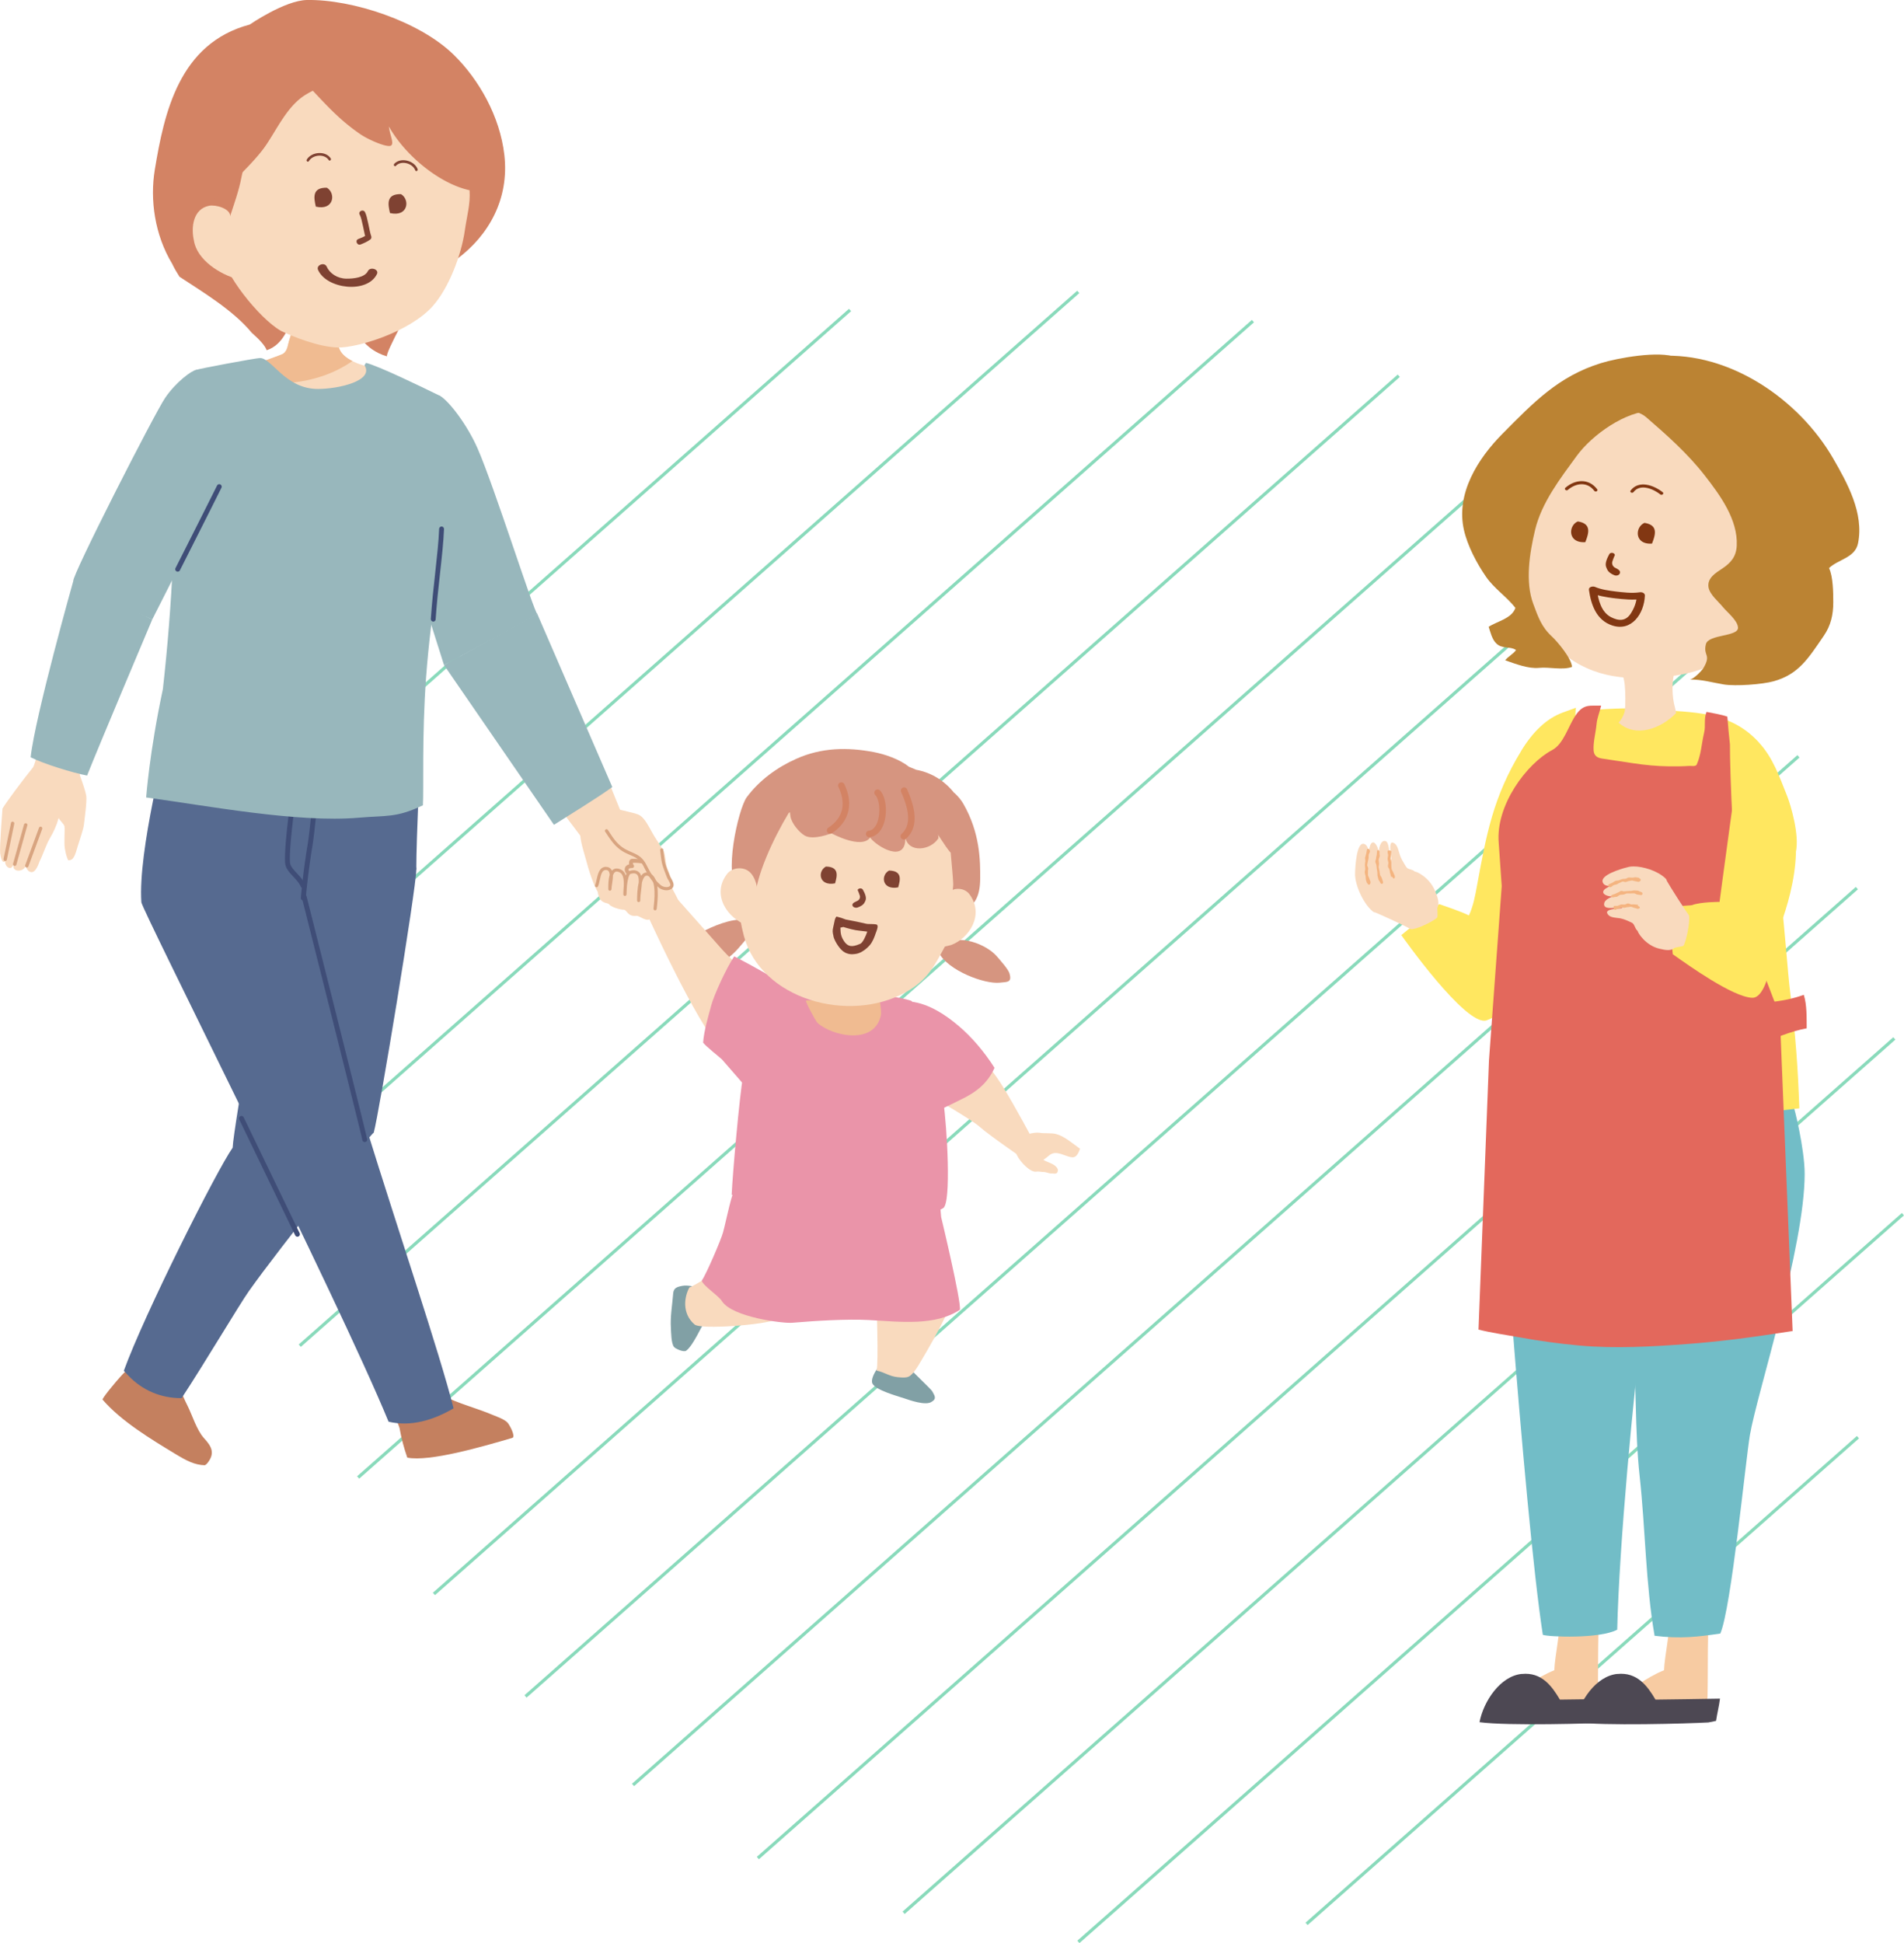 <svg id="b" xmlns="http://www.w3.org/2000/svg" viewBox="0 0 300.17 306.19"><defs><style>.aa,.e,.f,.g,.h,.i,.j,.k,.l,.o,.p,.s,.t,.u,.v,.x,.y,.z{stroke-width:0}.g{fill:#f9dabe}.j{fill-rule:evenodd}.e{fill:#566a90}.f{fill:#ffe760}.h{fill:#72bdc7}.i{fill:#4d4853}.j,.p{fill:#7f4232}.k{fill:#3f4d77}.l{fill:#e3685c}.o{fill:#d8a480}.s{fill:#f0bb91}.t{fill:#ea94a9}.u{fill:#d38364}.v{fill:#bb8333}.z{fill:#d69580}.x{fill:#81a0a5}.y{fill:#98b7bc}.aa{fill:#f4b480}</style></defs><g id="c"><path d="m205.98 303.16 86.93-76.69M170.01 306 300 191.33M142.46 301.41l156.19-137.78M119.48 292.79l173.26-152.84M99.8 281.27l183.73-162.09M82.85 267.32l188.74-166.49M68.41 251.17 257.14 84.68M56.46 232.82 240.2 70.74M47.26 212.05 220.52 59.21M41.35 188.38 197.53 50.6M40 160.67 169.99 46M47.08 125.53l86.93-76.68" style="fill:#89dabb;stroke:#89dabb;stroke-miterlimit:10;stroke-width:.5px"/><path class="f" d="M239.84 118.3c-4.48 7.31-5.53 13.36-6.96 21.12-.3 1.64-.6 3.33-1.3 4.83-1.31-.65-4.68-1.78-4.68-1.78l-5.98 4.88s10.24 14.56 13.45 13.43c3.21-1.13 6.42-5.37 7.06-7.23 1.38-3.97 2.66-7.98 3.85-12.03.76-2.6 1.56-5.39 2.03-8.15.09-.55.17-1.1.24-1.65.28-2.32.34-4.66.48-6.99.13-2.2.26-4.41.34-6.61.02-.61-.1-6.53.1-6.6-.71.25-1.42.51-2.13.77-2.55.95-4.68 3.02-6.51 6.01Z"/><path d="M245.96 254.19c.16 2.26-.85 6.82-.92 9-2.92 1.19-5.5 3.23-7.53 4.91.31.46.63.91.95 1.37 4.47-.05 8.89-.1 13.4-.77.16-4.8-.02-9.79.27-14.51-.43.15-6.16 0-6.16 0Zm17.3 0c.16 2.26-.85 6.82-.92 9-2.92 1.19-5.5 3.23-7.53 4.91.31.46.63.91.95 1.37 4.47-.05 8.89-.1 13.4-.77.16-4.8-.02-9.79.27-14.51-.43.15-6.16 0-6.16 0Z" style="fill:#f7cba2;stroke-width:0"/><path class="h" d="M235.87 174.32s4.32 63.61 7.36 83.29c.82.33 8.97.67 11.73-.81.29-13.16 2.57-37.35 4.15-49.86 1.6-12.63.42-32.63.42-32.63h-23.67Z"/><path class="h" d="M254.13 174.17c.31 5.63.9 11.21.94 16.72.05 6.48 1.58 12.66 2.25 19.3.75 7.49.36 14.98 1.18 22.47.9 8.18.94 17.04 2.35 25.1 4.06.52 6.98.15 10.36-.35 1.72-3.92 3.99-27.29 4.67-31.29 1.14-6.65 8.63-29.59 8.63-41.15 0-3.89-1.65-10.61-1.81-10.79h-28.56Z"/><path class="i" d="M239.91 263.77c-3.39.34-6.03 4.32-6.66 7.61 4.46.6 17.73.22 21.01.04l1.21-.25c.15-1.06.47-2.29.62-3.5-3.39.07-6.78.1-10.17.15-1.28-2.17-2.9-4.36-6.01-4.04Z"/><path class="i" d="M254.98 263.77c-3.39.34-6.03 4.32-6.66 7.61 4.46.6 17.73.22 21.01.04l1.21-.25c.15-1.06.47-2.29.62-3.5-3.39.07-6.78.1-10.17.15-1.28-2.17-2.9-4.36-6.01-4.04Z"/><path class="f" d="M277.07 125.45s-31.81-.26-34.16 1.22c-3.56 2.23-3.21 8.2-3.52 11.91-.51 6.18-1.82 12.26-2.41 18.45-.48 4.96-2.36 12.32-.99 17.07 2.94 1.03 6.5.65 9.69.8 3.65.17 7.34 1.08 10.96 1.41 9.28.85 17.85-.64 27.03-1.66-.22-6.22-.55-11.18-1.43-18.17-.85-6.77-1.55-25.19-5.17-31.03Z"/><path class="f" d="M277.26 116.95c-4.63-5.02-10.42-4.62-16.3-5.16-3.41-.31-6.89-.16-10.32.13-1.45 7.03-3.73 13.95-5.61 20.95 15.38.77 37.98 1.82 38.09 1.33.6-2.57-.8-7.32-1.36-8.73-1.28-3.21-2.26-6.09-4.5-8.51Z"/><path class="g" d="M264.11 105.48c-.23 0-7.15.87-8.51.87.78 0 .69 5.25.53 5.8-.2.71-.54 1.27-.95 1.73 2.71 2.42 6.64.97 9.06-1.51-.04-.27-.08-.54-.16-.81-.52-1.81-.57-4.28.03-6.08Z"/><path class="g" d="M274.72 65.48c-.5-.68-23.67-4.39-26.28-2.67-1.33.88-7.07 6.31-8.61 12.68-.92 3.8-1.2 7.81-1.27 11.73-.1 6.64 2.47 11.33 7.7 15.62 5.08 4.17 10.56 4.38 16.68 3.76 14.08-1.42 17.56-12.91 15.37-25.12 0-.02-2.68-14.76-3.59-16.01Z"/><path class="v" d="M261.63 56.1c-1.95.12-5.44 8.24-5.34 8.45 1.06.13 2.39.46 3.22 1.18 3.29 2.84 6.58 5.76 9.3 9.26 2.31 2.98 5.21 6.88 4.99 11.02-.09 1.76-.98 2.72-2.32 3.61-.95.63-2.36 1.45-2.13 2.92.19 1.16 1.6 2.28 2.27 3.12.65.81 2.33 2.1 2.38 3.24.07 1.46-4.67 1.02-5.06 2.61-.46 1.88.87 1.56-.34 3.68-.29.51-1.64 1.88-2.21 1.89 1.95-.03 3.5.47 5.34.77 1.89.31 6.12 0 7.9-.5 3.91-1.09 5.44-3.57 7.9-7.17 1.1-1.6 1.49-3.31 1.49-5.27 0-1.52-.03-4.08-.67-5.39 1.43-1.38 4.1-1.61 4.57-3.89.98-4.75-1.71-9.57-3.95-13.44-5.38-9.27-16.28-16.77-27.35-16.1Z"/><path class="v" d="M264.23 56.31c-2.57-1.1-9.23.1-11.83.91-6.7 2.07-10.64 6.2-15.53 11.13-3.84 3.87-7.38 9.38-6.08 15.15.57 2.52 2.02 5.26 3.48 7.38 1.28 1.86 3.26 3.14 4.64 4.91-.57 1.69-2.9 2.11-4.22 2.98.27.81.53 1.98 1.2 2.62.96.93 2.17.4 3.12 1.04-.44.64-1.25 1.01-1.71 1.62 1.62.56 3.66 1.36 5.33 1.19 1.59-.17 3.71.4 5.2-.15-.06-1.32-2.27-3.96-3.18-4.8-1.66-1.54-2.16-3.09-2.92-5.11-1.31-3.5-.59-8.03.28-11.68 1.04-4.34 4.02-8.17 6.55-11.64 2.44-3.35 7.76-7.13 11.96-7.12 0 0 5.48-7.66 3.73-8.41Z"/><path class="l" d="M274.32 143.23c-.95-4.8-1.63-22.15-1.59-25.92-.16-1.39-.29-2.84-.41-4.38-.86-.33-2.34-.55-3.28-.75-.47 1.19-.1 2.11-.39 3.32-.4 1.68-.46 3.42-1.16 4.98-.16.35-.89.19-1.13.21-1.06.07-2.12.08-3.18.07-1.94-.02-3.87-.21-5.79-.5-1.61-.24-3.23-.48-4.83-.73-.67-.1-1.25-.39-1.32-1.24-.1-1.27.33-2.82.45-4.09.11-1.19.47-1.82.73-3.02-1.65.1-2.74-.4-4.05 1.58-1.22 1.85-1.87 4.48-3.68 5.44-3.94 2.08-8.96 8.67-8.41 14.69l.47 6.74-2.01 27.46-1.65 42.42c1.92.5 4.4.85 6.34 1.2 3.15.58 6.33 1.02 9.52 1.31 5.69.52 11.42.18 17.11-.24 4.86-.36 9.71-.97 16.55-2.04l-2.02-49.75s-5.99-15.38-6.26-16.76Z"/><path class="l" d="M273.29 158.16c-1.45.02-2.9.01-4.35-.04.35 3.02.66 6.82.68 8.17 5.26.21 10.05-3.31 15.21-4.25-.02-1.57.06-3.66-.46-5.28-3.5 1.29-7.26 1.35-11.08 1.4Z"/><path class="f" d="M274.68 116.89c-.24.07-3.59 25.23-3.59 25.23s-2.96-.02-4.34.51c-.12.05-1.79.11-1.91.17-2.03 2.01-1.4 4.39-1.12 7.57 2.48 1.75 9.47 6.75 12.52 6.86 2.68.1 3.53-8.78 4.81-12.46 1.16-3.36 2.22-7.69 2.08-11.75-.11-3.12-.75-6.46-2.91-11.01-1.9-3.99-3.47-5.77-5.55-5.13Z"/><path class="g" d="M262.76 138.75c0-.12-.08-.23-.25-.39-1.29-1.19-3.52-1.83-4.96-1.83-.26 0-.49.02-.7.06-.43.08-3.75.94-4.17 2-.09.22-.05.45.1.65.23.29.63.41 1.14.38-.59.23-1.12.54-1.17.88-.04.24.14.45.52.6.28.11.6.17 1.01.17-.46.15-.92.38-1.18.68-.18.21-.24.44-.2.67.09.46.75.46 1.06.46.19 0 .39-.01.61-.02.24 0 .49-.02.75-.02h.04c.13 0 .27 0 .4.01-.02.02-.03.05-.05.08-1.44.08-2.3.2-2.36.63v.08c.25.65.91.72 1.54.8l.48.06c.54.09 1.12.34 1.53.53.1.04.19.08.27.12.32.13.42.36.55.65.1.23.22.48.47.72-.04.14 1.16 2.23 3.39 2.77 1.17.29 1.82.34 2.43-.12.13-.1 1.29-.22 1.39-.35.4-.54 1.11-3.84.86-4.81-.62-.79-2.94-4.45-3.52-5.47Z"/><path class="aa" d="M258.42 138.33c-.18-.03-.36-.08-.54-.09-.18-.01-.37.06-.55.06-.18 0-.37-.04-.55-.03-.18.02-.35.18-.52.21-.18.03-.36 0-.54.05s-.34.14-.51.19c-.17.06-.37.02-.54.09-.17.07-.31.21-.48.29-.17.08-.33.15-.5.23-.17.09-.22.21-.14.32.08.1.28.21.42.14.15-.08.27-.23.42-.3.15-.07.33-.07.49-.13.16-.06.29-.18.45-.23.16-.05.3-.17.46-.21.16-.04.35.1.52.07.16-.03.31-.14.48-.15.16-.02.33-.09.49-.09.16 0 .33.1.5.11.16.01.32.08.49.1.16.02.34-.14.39-.25.05-.13-.06-.26-.24-.29-.02 0 .02-.08.02-.08Zm.24 2.2c-.17-.02-.33-.18-.5-.19-.17-.02-.35-.02-.52-.03-.17-.01-.35.08-.52.08-.17 0-.34 0-.52.02-.17 0-.34.03-.51.05-.17.02-.36-.1-.53-.07-.17.03-.31.2-.48.25-.16.05-.31.16-.47.22-.16.06-.33.09-.49.17-.17.08-.16.16-.07.27.08.1.18.16.32.09.17-.08.38-.03.55-.09.17-.06.31-.24.49-.29.18-.04.37-.02.55-.05.18-.03.35-.17.54-.18.18-.01.37.01.55.01.18 0 .37-.03.55-.02.18 0 .35.17.54.19.18.02.36.05.54.08.35.04.35-.45.01-.49h-.01Zm-.38 2.07c-.17-.06-.37-.05-.54-.08-.18-.04-.36.01-.54 0-.18-.01-.36-.16-.54-.16-.18 0-.35.16-.54.18-.18.02-.37-.05-.55-.01-.18.03-.34.15-.52.2-.18.05-.38-.02-.56.03-.17.05-.11.24-.07.37.04.12.08.29.24.23.16-.05.31-.14.47-.19s.32-.14.48-.17c.16-.03.35.06.51.04.17-.02.33-.1.5-.1s.34-.06.51-.05c.17.01.33.13.49.16.16.03.32.09.48.14.16.05.38-.03.42-.15.04-.12-.15-.24-.32-.3-.03-.02.06-.13.06-.13Z"/><path class="g" d="M216.78 143.77c-.11.02-.23-.04-.41-.19-1.33-1.13-2.36-3.38-2.65-4.91-.05-.27-.08-.53-.09-.76-.02-.47.1-4.17.97-4.84.18-.14.4-.15.61-.02.3.18.5.59.58 1.14.09-.68.26-1.3.56-1.42.21-.09.43.06.65.43.16.27.27.6.36 1.04.04-.52.16-1.05.38-1.39.15-.23.35-.35.57-.34.44 0 .57.7.63 1.03.04.2.07.42.11.66.04.26.08.53.13.8v.04c.04.14.07.28.1.42.02-.02.04-.04.06-.07-.21-1.54-.28-2.49.1-2.63h.08c.64.14.83.82 1.03 1.48.05.16.1.33.15.5.19.56.53 1.12.78 1.52.06.1.11.19.16.27.18.31.41.38.69.46.23.06.48.14.74.36.12-.07 2.24.79 3.18 3.05.49 1.19.67 1.87.38 2.6-.07.16.06 1.42-.04 1.55-.41.53-3.24 1.95-4.17 1.87-.84-.5-4.61-2.24-5.64-2.65Z"/><path class="aa" d="M215.54 139.23c-.06-.19-.14-.37-.19-.56-.05-.19-.02-.4-.06-.6-.04-.19-.11-.38-.13-.58-.02-.2.09-.4.08-.6 0-.2-.06-.39-.06-.58 0-.2.06-.39.07-.58.02-.2-.06-.4-.03-.6.03-.19.12-.37.16-.57.03-.19.07-.38.11-.58.04-.19.15-.27.27-.21.11.06.24.26.21.42-.04.18-.16.33-.19.51s0 .37-.02.54c-.02.18-.1.35-.12.53-.02.18-.09.36-.1.54 0 .18.16.36.16.54 0 .18-.06.36-.04.54.02.18-.02.37.01.54.03.18.16.33.2.5.04.17.13.32.19.5.05.16-.05.39-.15.46-.11.08-.25-.01-.31-.2 0-.02-.07.03-.07.03Zm2.04-.18c-.05-.18-.23-.32-.28-.5-.05-.18-.09-.37-.13-.55-.04-.18 0-.39-.03-.57-.04-.18-.06-.37-.09-.55-.03-.18-.04-.37-.06-.55-.02-.19-.16-.37-.17-.55 0-.19.12-.37.13-.56 0-.18.08-.36.1-.55.02-.18.02-.37.05-.55.04-.2.12-.2.23-.13.11.06.18.16.15.32-.04.2.05.41.03.6-.02.2-.16.38-.16.58 0 .2.05.4.06.59.01.2-.08.41-.05.6.02.2.09.39.12.59.04.19.04.4.09.59.05.19.23.34.28.53.05.19.12.37.18.56.11.36-.34.46-.44.11v-.01Zm1.78-.82c-.09-.17-.12-.38-.18-.56-.07-.18-.06-.39-.11-.58-.05-.19-.22-.35-.25-.54-.03-.19.07-.41.06-.61-.02-.2-.11-.39-.12-.58 0-.2.07-.39.08-.59 0-.2-.1-.4-.08-.6.02-.19.2-.16.32-.15.12.02.27.03.26.21-.01.18-.07.36-.07.54 0 .18-.06.37-.06.55 0 .18.12.36.14.54.02.18-.02.37 0 .55.03.18 0 .38.05.55.05.17.18.32.24.49.06.17.14.33.22.49.08.16.05.41-.05.48s-.25-.11-.33-.28c-.02-.02-.11.09-.11.09Z"/><path d="M259.26 82.4c-1.51.62-1.64 3.45 1.18 3.26.5-1.31 1.08-2.91-1.18-3.26Zm-10.51-.23c-1.51.62-1.64 3.45 1.18 3.26.5-1.31 1.08-2.91-1.18-3.26Zm5.71 7.18a.81.81 0 0 1-.26-.89c.11-.34.24-.67.39-1-.07-.39-.7-.47-.88-.13-.27.5-.73 1.37-.5 2 .16.44.28.69.64.95.21.16.45.28.69.37.31.13.84-.02.86-.44.03-.45-.68-.65-.94-.85Z" style="fill:#823712;fill-rule:evenodd;stroke-width:0"/><path d="M247.16 77.21c1.28-1.11 3.07-1.35 4.19.14.18.24.65.02.45-.25-1.33-1.76-3.46-1.58-5.01-.24-.26.22.14.54.37.35Zm14.98.36c-1.39-1.1-3.77-1.98-5.07-.27-.2.27.27.48.45.25 1.06-1.4 3.14-.51 4.25.37.23.18.63-.13.37-.35Zm-7.39 15.64c-1.1-.14-2.27-.29-3.3-.73-.32-.14-1.02-.02-.95.47.33 2.35 1.18 4.79 3.67 5.61 3.06 1.01 5.03-1.85 5.15-4.7.02-.42-.46-.58-.8-.53-1.28.2-2.68 0-3.94-.14-.8-.09-.78 1.01 0 1.09 1.4.15 2.88.32 4.28.1l-.8-.53c-.05 1.03-.4 1.94-.95 2.81-.8 1.26-1.92 1.21-3.13.59-1.55-.8-2.01-2.73-2.23-4.3-.32.16-.63.32-.95.47 1.14.48 2.39.68 3.6.84.75.1 1.15-.95.33-1.06Z" style="fill:#823712;stroke-width:0"/><path class="z" d="M110.18 147.14c1.16-.7 4.09-2.11 6.34-2.22.02.01.03.02.05.03.35.14 1.53 1.56 1.85 2.03-.04.08-1.87 2.42-2.82 3.28-1.31 1.18-3.1 2.52-4.87 2.97-.78.2-3.43.78-3.96.15-1.52-1.81 2.1-5.45 3.41-6.24Z"/><path d="M148.87 148.93c2.16-1.89 6.64-.13 8.26 1.74.48.56 1.81 2.03 2.01 2.7.44 1.47-.31 1.35-1.56 1.48-2.38.24-8.1-1.9-9.55-4.7.3-.38.58-.79.84-1.22Z" style="fill:#d69580;fill-rule:evenodd;stroke-width:0"/><path class="g" d="M6.73 115.97c-.27.29-1.14 4.47-1.54 4.97-1.66 2.05-4.15 5.39-4.8 6.47 0 .04-.49 6.22-.36 7.09.09.61.29 1.65.79 1.21-.07.35.18.93.63 1.05.54.15.57-.56.85-.88-.83 1.51 1.23 1.7 1.71.67.03.02.07.03.1.04.12.39.36.75.76.83.82.17 1.3-1.56 1.36-1.67.48-.92 1.07-2.7 1.6-3.6.61-1.02 1.09-2.06 1.42-3.27.12.38.82.92.91 1.31.1.41-.09 2.64.06 3.48.11.59.2 1.19.52 1.87.91.11 1.12-.89 1.5-2.15.36-1.21.9-2.66.99-3.45.08-.72.5-3.67.37-4.54-.11-.66-.56-2.01-1-3.2-.28-.75 2.14-4.11 1.96-4.52.21-1.21-6.44-3.23-7.81-1.71Z"/><path class="o" d="M6.49 130.28a.263.263 0 0 0-.34.16l-2.17 5.89c-.05.14.02.29.16.35.04.02.09.02.13.01.1-.01.18-.08.21-.17l2.17-5.89a.278.278 0 0 0-.16-.35Zm-2.37-.54a.263.263 0 0 0-.33.18l-1.73 6.19c-.04.14.04.29.19.33.04 0 .08.01.11 0 .1-.01.19-.09.22-.19l1.73-6.19a.265.265 0 0 0-.19-.33Zm-2.08-.26c-.14-.03-.29.06-.31.21l-1.17 5.65c-.03.15.06.29.21.32h.09c.11-.02.2-.1.22-.21l1.17-5.65a.28.28 0 0 0-.21-.32Z"/><path class="g" d="M46.1 47.39c.22.02 6.92 1.4 8.26 1.51-.77-.06-1.07 5.15-.96 5.71.46 2.3 4.5 3.12 4.5 3.12s-.07 7.08-1.22 7.54c-1.35.17-7.26.7-8.43.01-3.33-1.95-7.44-8.1-7.44-8.1s3.56-1.24 3.83-1.42c.77-.54.72-1.48 1.03-2.33.64-1.76.89-4.2.44-6.03Z"/><path class="s" d="M53.39 54.6c.21 1.06 1.18 1.8 2.17 2.29-3.66 2.55-7.94 3.54-12.32 3.55-1.43-1.76-2.44-3.28-2.44-3.28s3.56-1.24 3.83-1.42c.77-.54.72-1.48 1.03-2.33.64-1.76.89-4.2.44-6.03.22.02 6.92 1.4 8.26 1.51-.77-.06-1.07 5.15-.96 5.71Z"/><path class="u" d="M72.07 40.8c4.99-3.72 8.24-9.46 7.44-16.4-.7-6.07-3.99-11.84-7.94-15.73C66.17 3.35 55.5-.13 48.38 0c-3.5.07-9.01 3.87-9.01 3.87-11.13 2.95-13.48 13.91-14.96 22.84-.79 4.75-.03 10.29 2.75 14.89.31.66.71 1.35 1.14 2.01 3.67 2.41 8.51 5.32 11.38 8.82 1.2 1.05 2.13 2.05 2.36 2.76 2.67-.84 3.55-4.01 3.55-4.01l10.49.68s1.11 3.21 4.95 4.3c-.46-.28 4.37-8.97 4.71-9.61 1.18-2.23 4.18-4.15 6.34-5.76Z"/><path class="g" d="M32.93 32.43c1.06-.22 3.34.41 3.37 1.62l1.14 9.92c-2.73-.71-6.4-3.01-6.87-6.07-.48-2.08-.13-4.95 2.36-5.47Z"/><path class="g" d="m42.92 9.98 23.78 2.05c2.25.69 6.52 12.56 6.52 12.56.36.03.78 4.96.81 5.44.15 2.09-.45 4.15-.74 6.23-.56 3.99-2.57 9.19-5.08 11.99-3.67 4.09-11.85 6.56-14.9 6.51-3.04-.05-7.23-1.75-9.02-2.62-3.54-2.03-9.1-9.22-9.29-12.2-.18-2.98 2.3-7.88 3.06-11.99.17-.94 3.84-16.57 4.85-17.98Z"/><path class="j" d="M51.53 29.58c1.45.86 1.13 3.65-1.74 2.98-.31-1.36-.64-3.03 1.74-2.98Zm11.69 1.01c1.45.86 1.14 3.65-1.74 2.98-.31-1.36-.65-3.03 1.74-2.98Z"/><path class="p" d="M50.14 42.53c1.34 3.02 7.76 3.8 9.29.65.36-.75-1.07-1.2-1.43-.46-.49 1.01-2.26 1.21-3.41 1.19-1.41-.02-2.61-.83-3.09-1.9-.34-.77-1.7-.24-1.36.52Zm6.57-8.7c.39.7.69 2.99.97 3.75.04-.19.08-.38.12-.56-.41.31-.86.46-1.33.65-.55.22-.16 1.08.39.85.55-.22 1.04-.43 1.53-.79.18-.13.19-.38.12-.56-.28-.76-.58-3.05-.97-3.75-.29-.52-1.13-.12-.83.41Zm-4.57-8.87c-.8-1.25-3.04-1.06-3.78.19-.13.23.19.47.33.24.61-1.04 2.48-1.2 3.14-.16.14.22.45-.05.31-.27Zm10.26 1.18c.83-.91 2.64-.44 3.07.7.09.25.46.07.37-.18-.51-1.37-2.69-1.93-3.69-.84-.18.19.08.51.26.32Z"/><path class="u" d="M71.94 13.95a15.535 15.535 0 0 0-4.93-6.72 16.282 16.282 0 0 0-4.52-2.51c-4.15-1.53-10.04-3.24-14.35-1.33-1.77.78-7.44 3.49-8.78 4.63-4.84 4.11-6.74 10.51-7.54 16.69-.27 2.12-.4 4.63.84 7.63.3-.19 6.9-6.02 9.17-9.31 1.89-2.74 3.47-6.35 6.38-8.12.37-.22.74-.43 1.11-.61 2.54 2.71 4.48 4.78 7.46 6.83 1.35.93 4.21 2.13 4.82 1.83.62-.29-.15-1.63-.29-3.03 3.34 5.99 11.67 11.8 16.87 9.91-2.85-5.09-4.18-10.42-6.25-15.88Z"/><path class="x" d="M110.36 203.01c-.65-.24-1.96-.55-2.79-.39-.8.15-1.37.32-1.44 1.19-.14 1.81-.48 3.65-.36 5.47.04.68.04 2.41.49 2.97.24.3 1.53.87 1.92.59 1.14-.85 2.45-4.01 2.65-4.02-.44-1.36-.62-4.78-.46-5.82Z"/><path class="g" d="M108.69 202.86c.43-.02 5.32-3.1 5.32-3.1l10.46 1.82s-.24 5.43-1.96 6.3c-1.72.87-12.03 1.68-13.01.83-2.07-1.78-1.59-4.46-.81-5.85Z"/><path class="x" d="M144.09 216.3c-1.74-.23-3.7-1.23-4.66-1.75-.05.08-1.18 1.17-1.23 1.25-.32.51-.97 1.63-.64 2.25.56 1.02 3.79 1.9 4.94 2.28.95.32 3.33 1.17 4.32.6.92-.53.53-.97.16-1.68-.17-.33-2.94-2.91-2.89-2.96Z"/><path class="g" d="M149.99 205.01c-.44 2.27-5.2 10.22-5.56 10.7-.97 1.33-1.19 1.48-2.92 1.3-1.36-.14-2-.76-3.32-1.04.33-.93.03-10.94-.09-11.61 4.66.76 11.89.63 11.89.64Z"/><path class="t" d="M124.87 208.44c-1.4.12-9.42-.87-11.05-3.4-.44-.79-2.91-2.37-3.19-3.22.71-1.04 3.03-6.41 3.36-7.63.58-2.14 1.25-5.97 2.28-7.97.69-1.33 1.82-2.47 2.49-3.81 2.92.7 29.03 2.66 29.03 2.66l.58 6.69s3.18 13.24 2.96 14.63c-3.87 2.57-9.26 1.9-14.33 1.62-3.51-.19-8.46.12-12.14.43Z"/><path d="M19.45 216.44c1.09-1.16 2.21-2.1 2.8-1.9 1.94.65 3.71 2.07 5.04 3.22.3.26.62.51.96.76.38 1.01.82 2.01 1.31 2.99.74 1.46 1.45 3.86 2.61 5.12 1.19 1.3 1.8 2.37.49 3.97-.1.12-.23.22-.37.29-1.6-.04-2.88-.71-4.58-1.74-3.88-2.35-8.59-5.18-11.54-8.6-.11-.13 1.79-2.53 3.27-4.11Zm42.94 4.53c1.23-.3 3.97-.99 6.01-1.53.5.11 1 .27 1.46.5 2.47 1.26 5.28 1.94 7.84 3.03.72.3 1.74.64 2.28 1.17.32.31 1.38 2.27.79 2.44-4.75 1.39-13.03 3.8-16.56 3.11-.57-1.67-.91-2.96-1.22-4.65-.09-.51-1.79-3.8-.61-4.09Z" style="fill:#c4805f;stroke-width:0"/><path class="g" d="m151.03 162.1-3.98 10.8s6.17 3.55 7.41 4.67c1.47 1.32 7.04 5.14 7.04 5.14l1.6-2.61s-3.02-5.69-5.03-8.92c-2.42-3.89-7.04-9.07-7.04-9.07Z"/><path class="t" d="M151.03 161.58c-1.74-1.48-4.49-3.43-7.45-3.75l3.47 15.06s.4 1.05 1.6 1.76c.23-.09 2.52-1.23 2.75-1.34 2.53-1.21 4.28-2.59 5.39-5.04-1.63-2.56-3.56-4.83-5.75-6.69Z"/><path class="g" d="M163.93 178.5c-.97-.13-2.82.31-3.62 1.32-.71.89-.37 1.44.05 2.28.53 1.06 2.1 2.68 3.01 2.52.38-.07.74.06 1.2.06.37 0 .92.3 1.32.23.15-.03.92.29.89-.61-.28-.83-1.51-1.11-2.05-1.39-.08-.04-.16-.1-.23-.16.27-.15.53-.37.86-.65.91-.76 1.78-.29 2.76.04 1.03.34 1.55.54 2.15-1.12-1.12-.79-2.48-2-3.77-2.32-.82-.2-1.75-.07-2.59-.19Zm-68.92-57.64 3.35 8.23-5.09 4.96-5.91-7.84c2.55-1.78 5.03-3.68 7.64-5.35Z"/><path class="t" d="M143.58 157.68c-1.35-.48-6.79-1.39-9.97-1.37-3.3.01-8.62-.51-11.88.11-.94.18-3.62 7.51-4.58 13.08-.58 3.35-1.65 15.38-1.8 18.76 2.17.73 8.35 2.25 16.68 3.12 5.73.6 14.33.47 16.67-1.01 1.31-.83.59-12.82.03-16.74-.8-5.54-4-15.54-5.13-15.94Z"/><path class="s" d="m138.53 157.35-11.47.31c-.2 0 1.5 3.23 1.84 3.54 2.36 2.11 9.17 3.58 10.01-1.44.03-.2-.16-2.41-.38-2.4Z"/><path class="g" d="M120.45 155.39c-2.15-1.58-4.83-3.79-6.62-5.79-1.09-1.22-7.9-8.9-7.9-8.9l-4.39 2.32s8.4 18.71 12.27 22.36c0 0 10.97-5.16 10.97-7.56 0-.92-3.61-1.91-4.33-2.44Zm-20.21-27.18c-1.29-.28-4.79-1.39-5.87-.73-.89.56-2.27 1.55-2.74 2.74-.52 1.34.33 3.68.69 5.04.45 1.67 1.38 4.92 2.4 5.9 1.06 1.01 3.44.14 4.85 0 1.12-.12 2.1-.41 2.94-.86.07-.1.15-.18.21-.29 1.28-2.07 1.11-4.73 1.06-7.19-1.54-2.4-2.05-4.28-3.54-4.59Z"/><path class="t" d="M115.75 150.7c-1.31 1.96-3.19 6.14-3.6 7.66-.49 1.8-1.18 4.12-1.3 5.94.48.63 2.51 2.2 2.97 2.64l4 4.6c4.23-3.47 8.04-12.11 8.04-14.5 0-.92-7.43-4.97-10.1-6.33Z"/><path class="g" d="M147.28 123.64s-18.86-4.29-24.29.24-5.46 6.7-6.57 11.98c-.65 3.1 0 8.47.85 11.6 2.69 10.02 16.5 13.86 25.47 8.92 3.56-1.96 4.64-4.34 6.13-7.05 2.58-4.7 3.75-10.4 2.14-16.68-.79-3.1-2.22-6.13-3.74-9.01Z"/><path class="j" d="M140.16 137.18c-1.33.7-1.16 3.13 1.44 2.65.33-1.17.69-2.61-1.44-2.65Zm-9.95-.63c-1.33.7-1.16 3.13 1.44 2.65.33-1.17.69-2.61-1.44-2.65Zm5.01 3.71c.12.29.24.57.33.87.09.29-.02.59-.27.76-.24.17-.91.32-.9.71.01.36.5.5.79.41.23-.08.45-.17.65-.3.34-.21.46-.42.62-.79.24-.53-.17-1.29-.41-1.73-.16-.3-.75-.25-.83.08Z"/><path class="p" d="m138.21 145.7-.05-.02c-.16-.05-.45-.06-.78-.07-.33 0-.7 0-.93-.07-1.11-.27-2.89-.6-3.13-.65-.48-.19-.93-.34-1.29-.42l-.16-.04-.09.12c-.14.19-.23.61-.33 1.15-.03.15-.05.28-.08.36-.16.64-.1.89.03 1.45v.06c.16.66.82 1.73 1.37 2.21.32.28.56.41.99.52.05.01.1.02.14.03.32.06.71.04 1.15-.04.75-.14 1.6-.8 2.07-1.35.48-.56.75-1.31.97-1.97.01-.03.03-.07.05-.12.22-.59.31-.95.11-1.14l-.04-.04Zm-2.61 3.03c-.66.29-1.15.4-1.54.33-.49-.09-.88-.47-1.25-1.19-.19-.38-.28-.77-.3-1.25v-.08c-.01-.09-.02-.26-.02-.36.06-.02.18-.05.25-.06.08-.02.15-.03.21-.05.72.23 1.84.53 2.51.58.3.03.92.1 1.27.15-.24.72-.7 1.74-1.12 1.93Z"/><path class="z" d="M143.63 123.49c-3.4-2.22-7.21-3.32-10.76-2.61-3.37.68-9.09 2.85-8.25 7.78.18 1.05 1.3 2.43 2.21 2.99 1.36.83 4.25-.34 4.25-.34s4.74 2.59 6.1.67c.98 1.38 5.66 4.23 5.55 0 .51 2.47 3.97 2.03 5.18.16.01.02.03.03.04.04-.18-3.33-1.21-6.4-4.33-8.69Z"/><path class="z" d="M150.44 124.96c-1.46-1.85-3.5-3.2-6-3.66-.38-.17-.76-.32-1.15-.48-1.47-1.18-3.76-1.97-5.55-2.31-4.16-.79-8.23-.71-12.18 1.05-3.04 1.35-5.84 3.38-7.83 6.06-1.36 1.83-3.81 12.86-1.25 14.55.11-2.99 2.57 2.17 2.59 1.39.07-3.43 2.84-9.43 5.27-13.45.11-.19 3.59-.97 4.46-1.2 7.1-2.94 15.11.09 17.52 2.32.65.79 2.88 4.5 3.56 5.13.21 2.25.4 4.49.4 4.99 0 .75-.53 3.25.04 3.81.91.9 2.8-.33 3.31-1.04.73-1.04.89-2.42.9-3.64.02-2.82 0-7.22-2.67-11.84-.33-.58-.81-1.15-1.4-1.7Z"/><path d="M149.29 140.91c-1.62 2.12-.56 5.93-1.31 8.51.02-.06 1.83-.46 1.95-.5 2.85-1.04 5.33-4.78 2.89-8.03-.76-1.01-2.59-1.21-3.53.02Zm-34.64-3.23c-2.59 3.33.11 7.11 3.17 8.14.13.04 2.08.43 2.1.5-.83-2.63.27-6.51-1.48-8.65-1.02-1.24-2.98-1.02-3.79.01Z" style="fill-rule:evenodd;fill:#f9dabe;stroke-width:0"/><path class="u" d="M142.34 124.11c-.26.11-.38.42-.27.68.97 2.24 1.85 5.01.08 6.6a.52.52 0 0 0-.04.73c.1.11.24.17.39.17.12 0 .25-.04.34-.13 2.29-2.06 1.19-5.43.17-7.78a.522.522 0 0 0-.68-.27Zm-9.92-.79c-.26.12-.37.43-.24.69.88 1.85 1.33 4.47-1.59 6.42-.24.16-.3.48-.14.72.1.15.27.23.43.23.1 0 .2-.03.28-.09 2.72-1.81 3.43-4.63 1.95-7.72a.507.507 0 0 0-.69-.24Zm5.58 1.22a.52.52 0 0 0-.02.73c.69.72.86 2.83.35 4.25-.21.58-.62 1.3-1.36 1.38a.51.51 0 0 0-.45.57c.03.26.26.46.51.46h.06c.99-.12 1.77-.85 2.21-2.06.66-1.82.39-4.31-.57-5.31a.52.52 0 0 0-.73-.02Z"/><path class="g" d="M104.69 137.45c-.48-.4-1.59-1.22-2.77-1.57-.74-.22-1.75-.28-2.28-.25-.22.07-.21.63 0 .82-.43 0-.91.12-.84.65.05.39.68.82 1.09 1.11 0 .01-1.08-.41-.84.31.29.9.98.53 1.66 1.51.22.32.88 1.5 1.25 1.57-.23-.04-.49-.02-.72-.08-.24-.07-1.82-.56-2.2-.35-.24.13-.02.7.08.81.2.24 2.37 1.85 3.04 2.62.42.48 1.6.83 2.25.94 2.19.36 4-.34 4-.34s-1.49-3.46-1.77-3.95c-.65-1.13-1.29-2.67-1.96-3.8Z"/><path class="o" d="M102 135.6c-.76-.22-1.79-.3-2.39-.26-.02 0-.05 0-.07.01-.18.06-.3.22-.35.44-.03.12-.03.27 0 .42a.95.95 0 0 0-.52.29c-.1.12-.21.33-.17.66.04.26.21.5.47.74a.47.47 0 0 0-.12.09c-.1.11-.2.3-.09.64.19.58.55.76.87.91.27.13.55.26.83.67.04.06.1.15.17.26.17.27.33.51.46.71-1.25-.36-1.89-.43-2.2-.26-.13.07-.22.2-.25.36-.06.33.12.77.24.91.09.11.36.33.91.77.35.28.75.61 1.13.92.06.05.12.07.19.07.08 0 .17-.04.22-.1.11-.12.09-.31-.03-.42-.38-.32-.79-.65-1.14-.93-.36-.29-.76-.62-.82-.69a.943.943 0 0 1-.12-.38c.14-.03.56-.01 1.81.35l.13.04c.15.04.31.05.45.06.1 0 .19.01.28.03.16.03.32-.08.35-.24a.287.287 0 0 0-.23-.34c-.21-.08-.72-.89-.88-1.16a5 5 0 0 1-.18-.29c-.37-.54-.75-.72-1.06-.87-.29-.14-.45-.22-.56-.56v-.03c.06-.01.19.01.44.09.14.04.35-.01.41-.15.06-.13 0-.29-.12-.37-.3-.21-.91-.64-.95-.89-.02-.13.02-.17.03-.19.03-.04.15-.13.52-.13.12 0 .23-.08.28-.19.04-.12 0-.25-.08-.33-.05-.04-.08-.21-.07-.3.5-.02 1.39.04 2.06.24.83.25 1.63.74 2.15 1.12.13.1.32.07.41-.07.1-.13.07-.32-.07-.41-.56-.4-1.41-.93-2.33-1.2Z"/><path class="g" d="M105.1 136.56c-.17-.67-.19-2-.55-2.59-.5-.82-2.2-3.42-2.88-4.03-1-.89-2.46-1.45-3.73-1.31-.46.05-3 1.61-3 1.61s1.14 2.5 2.91 3.68c1.24.82 2.48.73 3.52 1.96.85 1.01 1.63 1.89 2.28 3.08.83 1.52 1.82 1.1 1.87 1.09.53-.23.28-1.08.21-1.68-.07-.63-.47-1.2-.62-1.82Z"/><path class="o" d="m105.62 138.09-.17-.44c-.22-.56-.47-1.2-.6-1.73-.11-.44-.28-1.99-.28-2.01a.24.24 0 0 0-.27-.22c-.14.01-.24.14-.22.28 0 .06.17 1.59.29 2.07.14.56.39 1.21.61 1.79l.17.43c.05.13.13.27.22.42.32.56.42.83.17.99-.39.25-1.04.07-1.33-.16-1.05-.84-1.69-2.02-2.26-3.15-.67-1.33-1.38-1.64-2.45-2.11-.16-.07-.34-.15-.52-.24-1.48-.68-2.17-1.73-3.04-3.07l-.11-.16a.246.246 0 0 0-.35-.07c-.12.08-.15.23-.07.35l.11.16c.88 1.34 1.64 2.5 3.25 3.25.19.09.36.17.53.24 1.04.46 1.61.71 2.2 1.88.59 1.18 1.27 2.41 2.4 3.31.26.2.72.4 1.19.39.25 0 .5-.06.73-.2.69-.44.26-1.2 0-1.66-.07-.13-.15-.25-.18-.35Z"/><path class="g" d="M101.57 138.17c-.47-.02-.96.78-.79 1.34-.22-.7.02-2.21-.85-2.2-.87.01-1.43 1.12-1.25 1.76-.23-.81-.82-1.87-1.61-2.07-.32-.08-.76.31-.83.69-.24-.64-.55-.8-1.1-.69-.69.15-.87 1.92-.89 2.52-.04 1.22 0 1.2.16 1.73.37 1.17 1.4.96 1.61 1.25.29.41 1.7.85 2.3.85.55 0 .56 1.11 2 .97.38-.04.72.35 1.5.58 2.14.64 2.12-6.6-.25-6.72Z"/><path class="o" d="M102.58 137.7c-.5-.31-.87-.23-1.09-.1-.16.09-.29.23-.41.41-.08-.27-.22-.48-.42-.63-.36-.28-.86-.32-1.49-.12-.02 0-.04.01-.05.02-.2.12-.35.36-.47.67-.18-.54-.55-.96-1.23-1.08-.32-.05-.61.02-.83.21-.04.04-.08.07-.12.11-.04-.08-.08-.15-.13-.22-.17-.22-.42-.35-.74-.37-1.08-.07-1.35 1.12-1.54 2-.07.34-.14.65-.24.86-.06.13 0 .27.13.33s.27 0 .33-.13c.12-.26.19-.6.27-.96.21-.98.4-1.66 1.01-1.61.18.01.31.07.39.19.11.14.16.35.17.59-.22.7-.22 1.59-.22 2.1v.14c0 .14.11.25.25.25s.25-.11.25-.25c0-.22.05-.53.1-.85.07-.44.14-.9.13-1.33.07-.2.17-.37.29-.48.12-.1.25-.13.43-.1.9.16 1.03 1.08.99 2.25-.06.64-.07 1.19-.07 1.31v.02c0 .14.11.25.25.25s.25-.11.25-.25c0-.2.01-.44.03-.69.01-.21.03-.43.04-.66.1-.94.3-1.7.53-1.87.32-.09.74-.16 1.01.05.29.23.34.74.32 1.13v.17c-.22.92-.26 2.04-.26 2.84 0 .14.11.25.25.25s.25-.11.25-.25c0-.53.06-1.03.13-1.56.05-.39.1-.79.13-1.23.14-.57.33-.95.57-1.08.06-.03.23-.13.59.09 1.16.72.81 3.75.67 5.05-.02.14.08.26.22.28h.03c.12 0 .23-.1.25-.22.17-1.51.53-4.64-.9-5.52Z"/><path class="e" d="M20.2 216.73c-.22-.23-.44-.47-.68-.72 3.17-8.77 14.57-31.47 17.16-35.16.11-3.16 5.72-34.49 8.29-50.32 0 0 20.67 1.71 20.66 6.5 0 2.91-5.9 38.65-6.71 41.46-.44.12-14.89 18.19-19.68 24.96-1.48 2.09-6.97 11.34-10.61 16.87-3.28.02-6.24-1.26-8.43-3.59Z"/><path class="e" d="m26.72 114.61 39.55 3.12c.04.71-.64 14.13-.64 19.3-4.73 2.86-9.41 6.83-14.53 8.02-5.32 1.24 15.94 59.19 20.41 76.87-3.13 1.84-6.7 2.95-10.25 2.11-8.1-19.69-38.66-80.2-38.97-81.84-.57-8.01 3.94-25.32 4.43-27.58Z"/><path class="k" d="M47.82 141.9c.2 0 .36-.15.38-.35 0-.04.39-4.3 1.01-7.96.23-1.41.43-3.24.61-5.02.13-1.26.27-2.57.42-3.67a.392.392 0 0 0-.33-.44.392.392 0 0 0-.44.33c-.15 1.11-.29 2.42-.42 3.69-.18 1.77-.37 3.59-.61 4.97-.62 3.7-1.01 7.98-1.01 8.02-.02.21.14.4.35.42h.04Z"/><path class="k" d="M47.76 139.94c.05 0 .1 0 .15-.03.2-.08.29-.31.21-.51-.28-.68-.8-1.24-1.3-1.78-.52-.56-1.01-1.09-1.08-1.6-.27-2.05.97-10.98.99-11.07a.392.392 0 0 0-.33-.44.392.392 0 0 0-.44.33c-.05.37-1.27 9.13-.99 11.28.1.76.67 1.37 1.28 2.03.46.49.93 1 1.16 1.55.06.15.21.24.36.24Zm9.74 40.02h.04c.21-.02.36-.19.35-.4-.03-.46-7.32-29.45-9.56-38.33a.384.384 0 0 0-.47-.28c-.21.05-.33.26-.28.47 3.25 12.9 9.43 37.48 9.54 38.21.03.19.2.34.39.33Zm-10.61 14.92a.392.392 0 0 0 .35-.56l-8.82-18.25a.392.392 0 0 0-.52-.18c-.19.09-.27.32-.18.52l8.82 18.25c.07.14.21.22.35.22Z"/><path class="y" d="M84.7 96.72c-.43 0-6.8-20.13-9.41-26.06-1.65-3.76-4.53-7.5-5.94-8.3-1.42-.8-8.51 13.53-8.51 13.53L70 104.8s15.13-8.07 14.7-8.07Z"/><path class="y" d="M67.18 106.64c.78-10.58 2.58-19.07 2.53-23.81-.12-10.09.23-15.33-.36-20.46-3.09-1.52-9.68-4.7-11.64-5.19-.08.12-.16.24-.25.37 1.57 2.45-4.04 3.73-7.3 3.74-5.23.03-7.35-4.98-9.22-4.87-.85.05-9.8 1.72-10.01 1.87-2.62 1.93-7.36 6.88-4.29 17.66 1.41 3.46.5 19.65-.96 32.63-2.15 10.1-2.6 16.88-2.64 17.08 9.61 1.3 23.9 4.03 33.55 3.19 4.33-.38 5.86.06 10.08-1.95.16-2.39-.18-10.93.51-20.25Z"/><path class="y" d="M26.04 62.69c1.71-2.52 4.18-4.3 4.9-4.41.36-.05 4.48 1.8 5.79 5.2 1.31 3.4.03 8.46-.67 10.15C35.51 74.96 24 97.62 24 97.62s-12.19-5.23-12.45-6.05c-.25-.82 12.78-26.36 14.49-28.88Z"/><path class="k" d="M28.02 90.08c.14 0 .28-.08.34-.21 2.05-4.05 4.85-9.59 6.55-13.01.1-.19.02-.42-.17-.52a.394.394 0 0 0-.52.17c-1.7 3.42-4.5 8.96-6.55 13.01a.386.386 0 0 0 .35.56Z"/><path class="y" d="M87.33 129.97 70 104.8l14.7-8.07 11.83 27.29c-2.22 1.62-6.87 4.48-9.2 5.95Zm-82.5-10.64c.72-6.52 6.72-27.76 6.72-27.76L24 97.62s-8.65 20.46-10.27 24.59c-2.23-.42-6.86-1.84-8.9-2.88Z"/><path class="k" d="M68.3 97.96c.2 0 .37-.16.38-.36.17-2.54.44-4.96.7-7.31.28-2.52.54-4.91.62-6.93 0-.21-.16-.39-.37-.4-.21 0-.39.16-.4.37-.07 2-.34 4.36-.61 6.87-.26 2.36-.53 4.79-.7 7.34-.01.21.15.4.36.41h.03Z"/></g></svg>